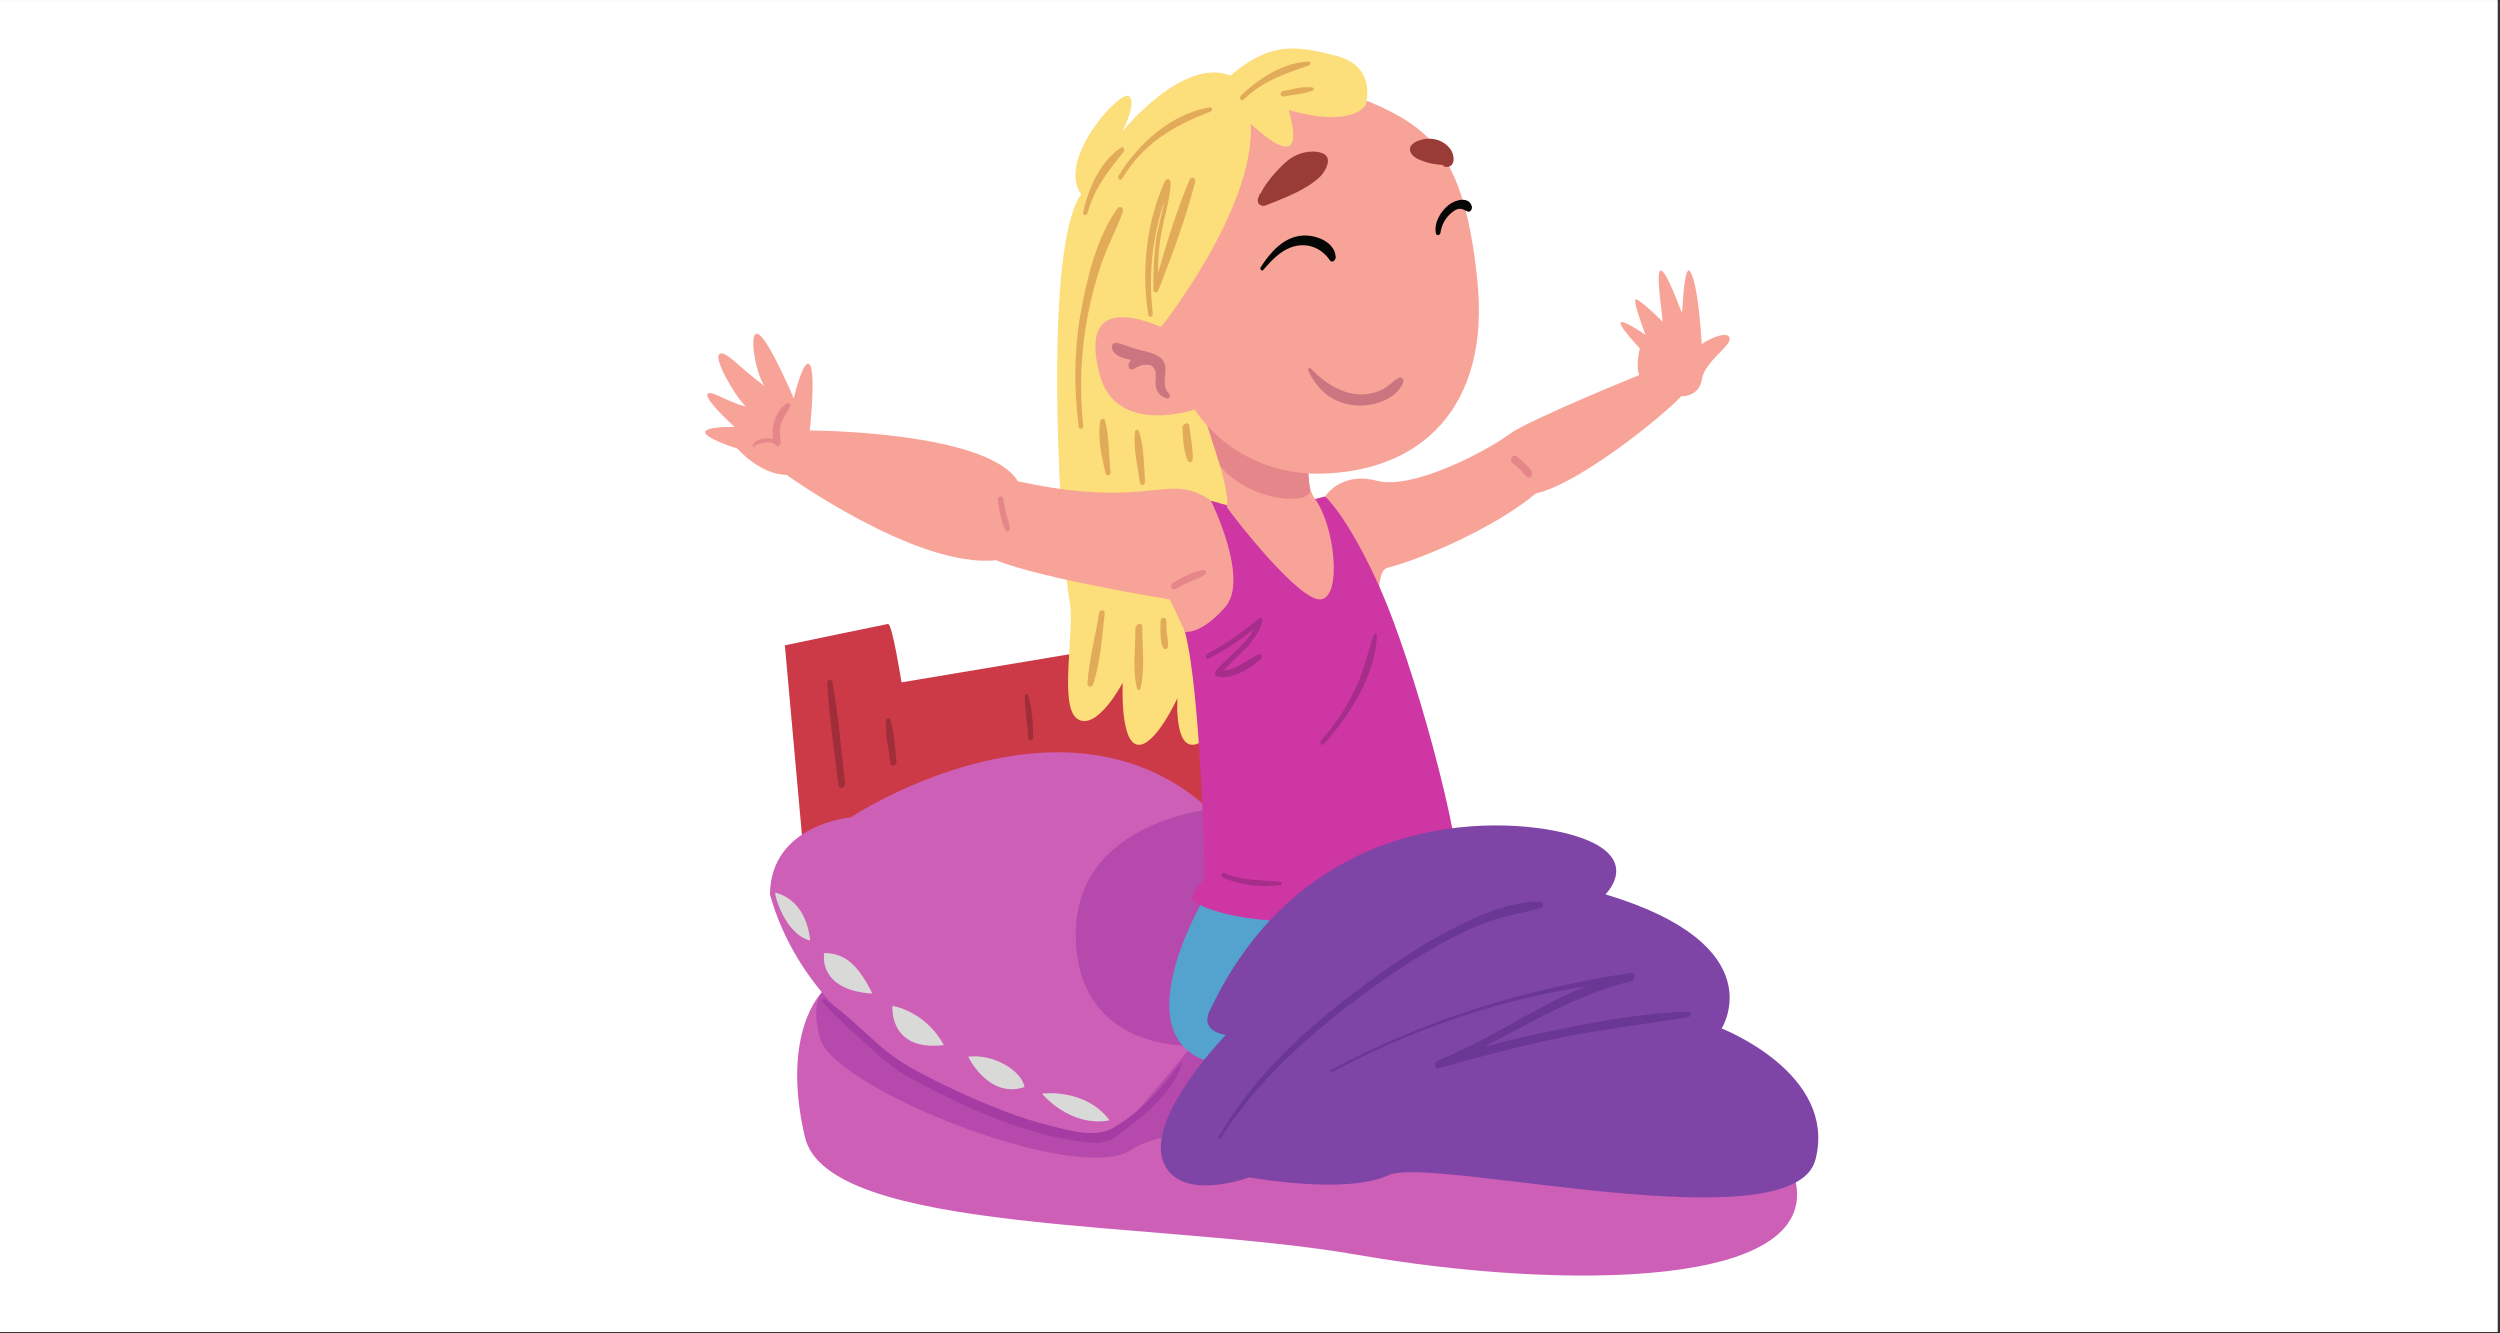 <svg xmlns="http://www.w3.org/2000/svg" contentScriptType="text/ecmascript" width="710.25" viewBox="0 0 710.25 378.75" height="378.75" version="1.0"><rect x="0" y="0" width="710.25" height="378.75" fill="#333333" stroke="none"/><defs><clipPath id="a"><path d="M 0 0.074 L 709.5 0.074 L 709.5 378.426 L 0 378.426 Z M 0 0.074"/></clipPath></defs><g clip-path="url(#a)" fill="#FFF"><path d="M 0 0.074 L 710.25 0.074 L 710.25 1924.793 L 0 1924.793 Z M 0 0.074"/><path d="M 0 0.074 L 709.5 0.074 L 709.5 378.426 L 0 378.426 Z M 0 0.074"/><path d="M 0 0.074 L 709.5 0.074 L 709.5 378.426 L 0 378.426 Z M 0 0.074"/></g><path fill="#CE5FB7" d="M 233.496 281.914 C 233.496 281.914 221.766 293.266 228.633 322.875 C 234.898 350.863 329.066 346.613 385.848 356.527 C 442.629 366.445 520.766 366.848 509.449 333.125 C 498.133 299.402 233.496 281.914 233.496 281.914"/><path fill="#CC3947" d="M 230.051 261.871 L 222.977 183.336 C 222.977 183.336 251.066 177.465 252.277 177.266 C 253.488 177.062 256.117 193.855 256.117 193.855 L 350.414 178.074 L 357.379 253.746 L 230.051 261.871"/><path fill="#B64AAC" d="M 237.055 279.402 C 237.055 279.402 228.973 280.789 233.012 295.09 C 237.055 309.387 305.828 336.703 321.184 326.785 C 336.543 316.871 361.125 327.395 361.125 327.395 L 369.684 290.973 L 237.055 279.402"/><path fill="#CE5FB7" d="M 343.363 291.25 C 343.363 291.25 320.848 319.367 317.078 321.797 C 313.301 324.223 304.414 321.797 304.414 321.797 C 304.414 321.797 233.82 308.035 218.734 254.082 C 219.004 234.117 241.637 232.23 241.637 232.23 C 241.637 232.23 301.113 192.844 342.504 228.992 C 383.895 265.141 343.363 291.25 343.363 291.25"/><path fill="#B64AAC" d="M 345.836 229.668 C 345.836 229.668 305.422 232.5 305.625 265.684 C 305.828 298.863 338.637 297.098 338.637 297.098 C 338.637 297.098 351.625 255.148 345.836 229.668"/><path fill="#FCDF7A" d="M 388.207 28.551 C 388.207 28.551 390.797 18.637 379.48 15.805 C 368.164 12.973 360.992 11.758 349.574 21.469 C 336.035 16.008 318.758 37.453 318.758 37.453 C 318.758 37.453 323.102 29.461 320.781 27.336 C 318.457 25.211 300.066 45.242 307.141 55.156 C 295.418 71.848 301.988 162.32 303.805 170.301 C 305.625 178.273 300.574 200.734 306.129 204.277 C 311.688 207.816 318.961 193.957 318.961 193.957 C 318.961 193.957 318.152 210.648 323.102 211.559 C 328.055 212.469 334.52 198.305 334.52 198.305 C 334.52 198.305 333.395 214.465 340.578 211.141 C 347.758 207.816 388.207 28.551 388.207 28.551"/><path fill="#53A3CE" d="M 341.594 256.172 C 341.594 256.172 317.852 296.641 345.836 302.203 C 373.824 307.766 372.512 257.082 372.512 257.082 L 341.594 256.172"/><path fill="#F8A398" d="M 376.453 141.047 C 376.453 141.047 380.898 133.863 391.203 136.594 C 401.512 139.328 423.031 127.691 428.484 123.543 C 433.941 119.395 466.676 106.145 466.98 106.043 C 467.285 105.941 478.125 110.688 477.824 112.207 C 477.52 113.723 450.445 136.969 436.301 140.203 C 424.984 149.742 404.031 158.816 394.266 161.277 C 390.355 162.266 392.379 174.363 392.379 174.363 L 376.453 141.047"/><path fill="#CD36A3" d="M 344.016 142.262 L 349.07 143.676 L 371.598 142.262 L 376.449 141.047 C 376.449 141.047 382.816 146.441 392.113 167.215 C 401.406 187.988 415.684 239.379 414.742 253.406 C 382.547 266.355 347.387 262.176 338.762 255.836 C 338.359 253.406 342.266 249.496 342.266 249.496 C 342.266 249.496 341.258 197.027 336.641 179.488 C 332.027 161.953 344.016 142.262 344.016 142.262"/><path fill="#F8A398" d="M 372.105 130.73 C 372.105 130.73 370.285 136.797 373.523 141.652 C 379.18 149.141 381.402 169.574 375.238 170.281 C 369.074 170.992 349.98 146.309 348.562 144.082 C 349.676 139.125 342.199 118.387 341.996 118.082 C 341.797 117.777 372.105 130.73 372.105 130.73"/><path fill="#E5878A" d="M 342.5 119.297 C 342.5 119.297 345.777 129.848 346.691 132.512 C 355.387 142.816 372.828 143.723 372.238 138.996 C 371.637 135.84 371.754 132.852 371.754 132.852 L 342.5 119.297"/><path fill="#F8A398" d="M 329.871 92.895 C 329.871 92.895 356.68 59.172 355.332 35.16 C 367.594 46.492 369.074 41.5 366.109 31.25 C 383.355 36.242 388.609 30.707 388.207 28.551 C 406.527 36.242 416.09 44.062 419.727 79.809 C 423.363 115.555 403.832 134.168 374.801 134.574 C 350.215 134.707 339.438 116.363 339.438 116.363 C 339.438 116.363 317.211 123.918 312.492 106.652 C 306.539 84.84 322.598 89.789 329.871 92.895"/><path fill="#CB7580" d="M 397.309 107.344 C 395.688 108.336 394.434 109.762 392.73 110.645 C 390.227 111.941 387.297 112.309 384.535 111.879 C 380.047 111.176 375.441 108.051 372.438 104.688 C 372.062 104.266 371.41 104.805 371.641 105.281 C 374.258 110.719 378.355 114.391 384.551 115.129 C 389.547 115.723 396.531 113.746 398.637 108.723 C 398.98 107.906 398.191 106.801 397.309 107.344"/><path fill="#CB7580" d="M 332.145 111.867 C 328.898 108.703 333.473 103.719 328.945 101.121 C 327.043 100.027 324.59 99.672 322.508 99.082 C 320.703 98.57 318.746 97.516 316.906 97.422 C 316.102 97.379 315.734 98.316 315.914 98.969 C 316.5 101.082 318.879 101.762 321.371 102.242 C 321.051 102.578 320.793 102.973 320.656 103.438 C 320.453 104.125 320.82 105.258 321.754 104.953 C 322.688 104.652 323.402 103.965 324.375 103.75 C 325.121 103.586 326.055 103.609 326.871 103.723 C 329.441 105.391 327.781 107.684 328.441 110.098 C 328.891 111.75 329.883 112.711 331.496 113.164 C 332.238 113.375 332.641 112.352 332.145 111.867"/><path fill="#993B37" d="M 375.777 43.562 C 372.691 42.34 368.691 43.516 366.449 45.141 C 363.727 47.113 359.539 51.898 358.184 54.895 C 358.148 54.922 358.109 54.945 358.07 54.973 C 357.781 55.176 357.68 55.477 357.699 55.77 C 357.305 56.262 357.223 56.914 357.441 57.473 C 357.434 57.836 357.629 58.039 357.883 58.098 C 358.289 58.465 358.875 58.641 359.621 58.344 C 364.863 56.25 370.898 54.082 374.992 50.238 C 376.492 48.828 378.809 44.762 375.777 43.562"/><path fill="#993B37" d="M 412.078 42.371 C 410.293 39.945 407.32 39.012 404.434 39.551 C 402.352 39.945 399.16 41.434 401.23 44 C 402.117 45.098 403.883 45.637 405.172 46.066 C 406.707 46.574 408.273 46.727 409.867 46.871 C 410.031 47.18 410.363 47.383 410.703 47.41 C 413.672 47.629 413.254 43.973 412.078 42.371"/><path fill="#040606" d="M 369.848 66.941 C 364.543 67.418 360.863 71.727 358.168 75.91 C 357.848 76.402 358.41 77.215 358.895 76.672 C 361.16 74.133 363.516 71.449 366.801 70.266 C 371.082 68.727 375.336 70.258 377.832 73.969 C 378.473 74.914 379.523 73.816 379.48 73.031 C 379.234 68.648 373.664 66.594 369.848 66.941"/><path fill="#040606" d="M 418.141 58.609 C 417.238 55.582 413.25 56.855 411.527 58.266 C 409.25 60.129 407.367 63.227 407.93 66.25 C 408.09 67.129 409.129 66.883 409.246 66.102 C 409.559 64 410.422 62.262 411.984 60.805 C 412.715 60.121 413.629 59.387 414.668 59.328 C 415.535 59.281 416.164 59.781 416.93 60.09 C 417.789 60.434 418.344 59.301 418.141 58.609"/><path fill="#F8A398" d="M 344.02 142.262 C 344.02 142.262 355.133 164.516 348.062 172.508 C 340.988 180.5 336.645 179.488 336.645 179.488 L 332.363 170.297 C 332.363 170.297 295.723 164.418 282.992 159.156 C 260.359 161.582 222.977 134.574 222.977 134.574 L 230.051 122.297 C 230.051 122.297 280.434 122.434 289.188 136.73 C 316.809 142.801 327.27 138.379 335.129 138.887 C 340.316 139.227 344.02 142.262 344.02 142.262"/><path fill="#F8A398" d="M 230.051 122.297 C 230.051 122.297 231.867 105.84 230.051 103.617 C 228.23 101.391 225.504 113.191 225.504 113.191 C 225.504 113.191 218.832 97.293 215.652 95.066 C 212.469 92.84 214.438 105.84 217.219 109.684 C 209.793 104.219 206.102 99.418 204.387 100.582 C 202.668 101.742 208.324 111.859 211.812 115.449 C 207.012 114.438 201.355 110.293 200.949 112.113 C 200.547 113.934 208.68 121.27 208.68 121.27 C 208.68 121.27 199.891 121.117 200.344 122.938 C 200.797 124.758 209.488 127.438 209.488 127.438 C 209.488 127.438 215.797 134.781 223.48 134.93 C 231.16 135.074 230.051 122.297 230.051 122.297"/><path fill="#F8A398" d="M 477.582 112.578 C 477.582 112.578 482.707 112.922 483.516 107.73 C 484.324 102.535 492.34 98.086 491.328 95.859 C 490.32 93.633 483.652 97.344 483.516 97.816 C 483.383 98.289 482.777 81.02 480.082 76.977 C 478.266 75.426 478.066 88.914 477.828 88.777 C 477.59 88.645 473.48 76.727 471.797 76.852 C 470.113 76.977 472.738 91.879 472.266 91.34 C 471.797 90.801 465.129 84.258 464.586 85.137 C 464.051 86.012 467.484 95.117 467.484 95.117 C 467.484 95.117 460.816 90.531 460.414 91.676 C 460.012 92.824 465.867 98.961 465.867 98.961 C 465.867 98.961 464.25 105.367 466.34 107.66 C 468.43 109.953 477.582 112.578 477.582 112.578"/><path fill="#E5878A" d="M 223.609 114.566 C 220.609 116.246 218.953 121.102 219.652 124.652 C 217.477 124.418 214.957 124.41 213.84 126.496 C 213.695 126.762 213.961 127.227 214.242 126.914 C 215.234 125.801 219.348 124.988 220.285 126.461 C 220.84 127.332 221.941 126.34 221.836 125.578 C 221.531 123.41 221.359 121.562 222.246 119.465 C 222.848 118.035 223.891 116.875 224.453 115.438 C 224.664 114.906 224.184 114.246 223.609 114.566"/><path fill="#7E44A6" d="M 456.102 254.082 C 456.102 254.082 466.879 243.695 448.02 237.625 C 429.16 231.555 371.77 228.453 344.02 286.457 C 340.246 293.199 348.262 294.008 348.262 294.008 C 348.262 294.008 326.234 316.672 330.277 329.418 C 334.32 342.164 354.93 334.473 354.93 334.473 C 354.93 334.473 382.492 339.535 394.473 333.867 C 406.461 328.203 509.52 353.898 515.781 329.418 C 522.047 304.934 489.109 292.188 489.109 292.188 C 489.109 292.188 504.332 268.582 456.102 254.082"/><path fill="#D9DAD7" d="M 220.281 253.609 C 219.824 253.5 222.707 265.277 230.184 267.234 C 229.172 257.656 223.719 254.418 220.281 253.609"/><path fill="#D9DAD7" d="M 234.227 270.742 C 234.023 270.734 232.203 281.328 247.832 282.273 C 243.52 273.438 239.613 270.875 234.227 270.742"/><path fill="#D9DAD7" d="M 253.559 285.781 C 253.559 285.781 252.344 298.797 268.172 296.91 C 262.719 287.062 253.559 285.781 253.559 285.781"/><path fill="#D9DAD7" d="M 275.109 300.207 C 274.953 300.23 281.012 312.34 291.074 308.809 C 290.23 304.059 282.004 299.309 275.109 300.207"/><path fill="#D9DAD7" d="M 296.027 310.703 C 296.027 310.703 308.25 308.98 315.223 318.289 C 304.008 320.414 296.027 310.703 296.027 310.703"/><path fill="#A43CA4" d="M 335.719 301.574 C 330.391 308.953 324.125 315.926 316.102 320.504 C 311.199 323.305 304.004 321.207 298.77 319.938 C 294.078 318.801 289.488 317.281 284.992 315.539 C 276.043 312.078 267.148 307.957 258.734 303.348 C 249.512 298.293 243.027 289.523 234.227 283.863 C 233.836 283.613 233.379 284.195 233.664 284.543 C 237.371 289.07 242.008 292.859 246.309 296.805 C 250.109 300.289 253.785 303.625 258.328 306.121 C 268.262 311.586 278.723 316.57 289.48 320.172 C 294.375 321.812 299.383 323.109 304.477 323.934 C 309.039 324.672 313.348 325.629 317.27 322.723 C 324.465 317.391 333.395 310.637 335.934 301.691 C 335.973 301.547 335.816 301.438 335.719 301.574"/><path fill="#6A3794" d="M 437.629 256.125 C 428.684 256.059 419.078 260.484 411.297 264.57 C 402.348 269.27 393.992 275.098 385.898 281.133 C 370.344 292.723 355.953 306.184 346.156 323.102 C 345.941 323.48 346.395 323.895 346.656 323.492 C 357.062 307.312 371.328 294.309 386.715 282.973 C 394.059 277.559 401.621 272.328 409.637 267.945 C 414.164 265.465 418.855 263.258 423.73 261.555 C 428.301 259.957 432.984 259.277 437.621 258.027 C 438.465 257.801 438.707 256.137 437.629 256.125"/><path fill="#6A3794" d="M 479.672 287.395 C 467.82 287.785 456.023 289.852 444.402 292.152 C 436.715 293.676 429.043 295.438 421.453 297.469 C 435.137 290.422 448.352 282.453 463.465 278.711 C 464.723 278.402 464.652 276.199 463.207 276.418 C 433.355 280.953 405.02 289.574 378.336 303.848 C 377.973 304.043 378.156 304.734 378.582 304.508 C 400.832 292.641 425.484 284.012 450.57 280.234 C 436.09 286.008 423.094 295.555 408.559 301.234 C 407.445 301.672 407.391 303.879 408.812 303.48 C 420.438 300.191 432.059 297.062 443.914 294.691 C 455.766 292.324 467.758 290.922 479.664 288.93 C 480.383 288.809 480.512 287.367 479.672 287.395"/><path fill="#A62D8A" d="M 363.75 250.547 C 358.203 249.867 353.027 250.41 347.766 247.992 C 347.113 247.688 346.668 248.906 347.32 249.215 C 352.301 251.547 358.316 252.203 363.742 251.453 C 364.199 251.391 364.219 250.605 363.75 250.547"/><path fill="#A62D8A" d="M 358.629 176.605 C 358.836 175.906 358.203 175.254 357.57 175.785 C 353.039 179.586 348.18 182.926 343 185.781 C 342.297 186.172 342.645 187.488 343.473 187.059 C 348.043 184.695 352.289 181.891 356.277 178.684 C 353.762 183.395 348.887 186.449 345.477 190.539 C 345.121 190.965 344.934 191.859 345.641 192.09 C 349.68 193.43 355.277 189.816 358.199 187.258 C 358.816 186.711 358.359 185.516 357.5 185.922 C 354.777 187.207 350.949 190.457 347.605 190.504 C 351.566 186 356.832 182.652 358.629 176.605"/><path fill="#A62D8A" d="M 390.324 180.301 C 388.586 185.312 387.516 190.422 385.266 195.273 C 382.715 200.758 379.383 205.809 375.344 210.301 C 374.785 210.926 375.465 212.105 376.113 211.387 C 383.457 203.262 390.816 191.789 391.176 180.469 C 391.191 179.914 390.516 179.754 390.324 180.301"/><path fill="#E5878A" d="M 342.227 162.031 C 340.711 161.902 339.164 162.621 337.789 163.199 C 336.211 163.871 334.699 164.719 333.234 165.613 C 332.309 166.176 332.773 167.984 333.879 167.352 C 335.34 166.52 336.832 165.797 338.371 165.121 C 339.773 164.508 341.258 164.082 342.488 163.156 C 342.891 162.852 342.754 162.078 342.227 162.031"/><path fill="#E5878A" d="M 285.965 146.277 C 285.574 144.75 285.258 143.207 284.992 141.656 C 284.793 140.523 283.293 141.047 283.465 142.051 C 283.941 144.828 284.344 148.281 285.758 150.746 C 286.16 151.438 286.992 150.629 286.93 150.074 C 286.789 148.785 286.285 147.535 285.965 146.277"/><path fill="#E5878A" d="M 433.469 131.934 C 432.645 131.098 431.758 130.332 430.82 129.625 C 429.797 128.848 428.672 130.727 429.625 131.461 C 430.473 132.113 431.281 132.816 432.035 133.582 C 432.664 134.227 433.34 135.449 434.262 135.641 C 434.887 135.773 435.332 135.25 435.301 134.641 C 435.238 133.547 434.191 132.672 433.469 131.934"/><path fill="#A02E3A" d="M 236.488 193.723 C 236.289 192.598 234.938 193.141 234.996 194.113 C 235.582 203.789 237.008 213.422 238.211 223.035 C 238.383 224.426 240.195 223.777 240.062 222.559 C 239.004 212.941 238.168 203.254 236.488 193.723"/><path fill="#A02E3A" d="M 252.922 204.391 C 252.684 203.68 251.75 204.09 251.711 204.699 C 251.465 208.652 252.473 212.879 252.969 216.797 C 253.129 218.086 254.832 217.488 254.688 216.352 C 254.199 212.477 254.168 208.102 252.922 204.391"/><path fill="#A02E3A" d="M 292.051 197.422 C 291.828 196.766 291.121 197.32 291.125 197.801 C 291.18 201.785 291.961 205.758 292.117 209.754 C 292.16 210.832 293.578 210.316 293.543 209.383 C 293.406 205.453 293.344 201.172 292.051 197.422"/><path fill="#E2AB5A" d="M 317.402 59.262 C 311.57 67.52 308.77 79.086 307.023 88.906 C 305.121 99.609 305.059 110.516 306.469 121.281 C 306.594 122.238 307.832 121.789 307.742 120.953 C 306.609 110.512 307.051 99.988 309.02 89.676 C 310.008 84.488 311.355 79.387 313.098 74.402 C 314.801 69.539 317.301 64.992 319 60.152 C 319.387 59.051 318.113 58.258 317.402 59.262"/><path fill="#E2AB5A" d="M 337.914 51.129 C 334.383 59.574 331.566 68.652 329.004 77.551 C 328.98 73.727 329.258 69.93 329.949 66.129 C 330.824 61.328 332.426 56.809 332.586 51.902 C 332.621 50.742 331.352 50.555 330.898 51.574 C 325.633 63.355 324.238 76.75 326.227 89.441 C 326.379 90.402 327.617 89.957 327.512 89.109 C 326.191 78.16 327.418 67.664 330.699 57.367 C 330.137 61.062 328.844 64.832 328.395 68.371 C 327.805 73.035 327.57 77.727 327.676 82.426 C 327.695 83.336 328.844 83.145 329.102 82.48 C 332.969 72.535 336.891 62.059 339.527 51.715 C 339.836 50.496 338.414 49.926 337.914 51.129"/><path fill="#E2AB5A" d="M 343.715 30.488 C 332.949 32.211 323.223 40.871 317.797 49.934 C 317.336 50.699 318.309 51.559 318.809 50.727 C 324.789 40.789 333.316 35.73 343.855 31.734 C 344.484 31.496 344.527 30.359 343.715 30.488"/><path fill="#E2AB5A" d="M 371.844 17.488 C 364.625 17.73 357.547 22.293 352.52 27.191 C 351.906 27.789 352.586 28.961 353.297 28.285 C 358.785 23.059 364.836 20.961 371.836 18.621 C 372.305 18.465 372.504 17.469 371.844 17.488"/><path fill="#E2AB5A" d="M 372.898 24.863 C 370.168 24.441 367.082 25.363 364.414 25.922 C 363.578 26.094 363.641 27.633 364.582 27.434 C 367.297 26.871 370.316 26.766 372.895 25.75 C 373.285 25.594 373.406 24.941 372.898 24.863"/><path fill="#E2AB5A" d="M 323.52 122.402 C 323.289 121.754 322.477 122.141 322.422 122.684 C 321.953 127.371 323.184 132.555 323.887 137.188 C 324.051 138.258 325.371 137.742 325.305 136.82 C 324.965 132.195 325.059 126.801 323.52 122.402"/><path fill="#E2AB5A" d="M 312.242 174.203 C 311.246 180.773 309.336 187.535 308.953 194.156 C 308.891 195.191 310.184 195.469 310.523 194.461 C 312.668 188.16 313.102 180.844 313.844 174.258 C 313.98 173.051 312.41 173.102 312.242 174.203"/><path fill="#E2AB5A" d="M 324.512 178.023 C 324.516 176.57 322.566 177.262 322.574 178.527 C 322.586 183.961 321.637 190.543 323.094 195.797 C 323.223 196.262 323.883 196.098 323.984 195.703 C 325.395 190.266 324.496 183.602 324.512 178.023"/><path fill="#E2AB5A" d="M 331.547 180.371 C 331.398 179.055 331.328 177.742 331.355 176.414 C 331.383 175.211 329.809 175.207 329.738 176.355 C 329.652 177.754 329.621 179.16 329.73 180.555 C 329.828 181.777 329.863 183.16 330.57 184.195 C 330.988 184.809 331.734 184.23 331.82 183.684 C 331.992 182.578 331.668 181.48 331.547 180.371"/><path fill="#E2AB5A" d="M 337.938 121.102 C 337.816 119.594 335.887 120.32 335.957 121.613 C 336.113 124.605 336.145 128.145 337.461 130.895 C 337.805 131.609 338.793 131.305 338.832 130.543 C 338.988 127.426 338.188 124.211 337.938 121.102"/><path fill="#E2AB5A" d="M 313.891 119.367 C 313.652 118.516 312.648 119.113 312.551 119.711 C 311.777 124.457 313.051 129.836 314.074 134.461 C 314.305 135.5 315.594 135.039 315.492 134.098 C 314.977 129.312 315.176 124.004 313.891 119.367"/><path fill="#E2AB5A" d="M 318.465 41.922 C 312.551 45.859 309.176 53.648 307.688 60.336 C 307.5 61.176 308.754 61.391 308.965 60.586 C 310.855 53.422 314.832 48.703 319.258 43.031 C 319.66 42.512 319.141 41.473 318.465 41.922"/></svg>